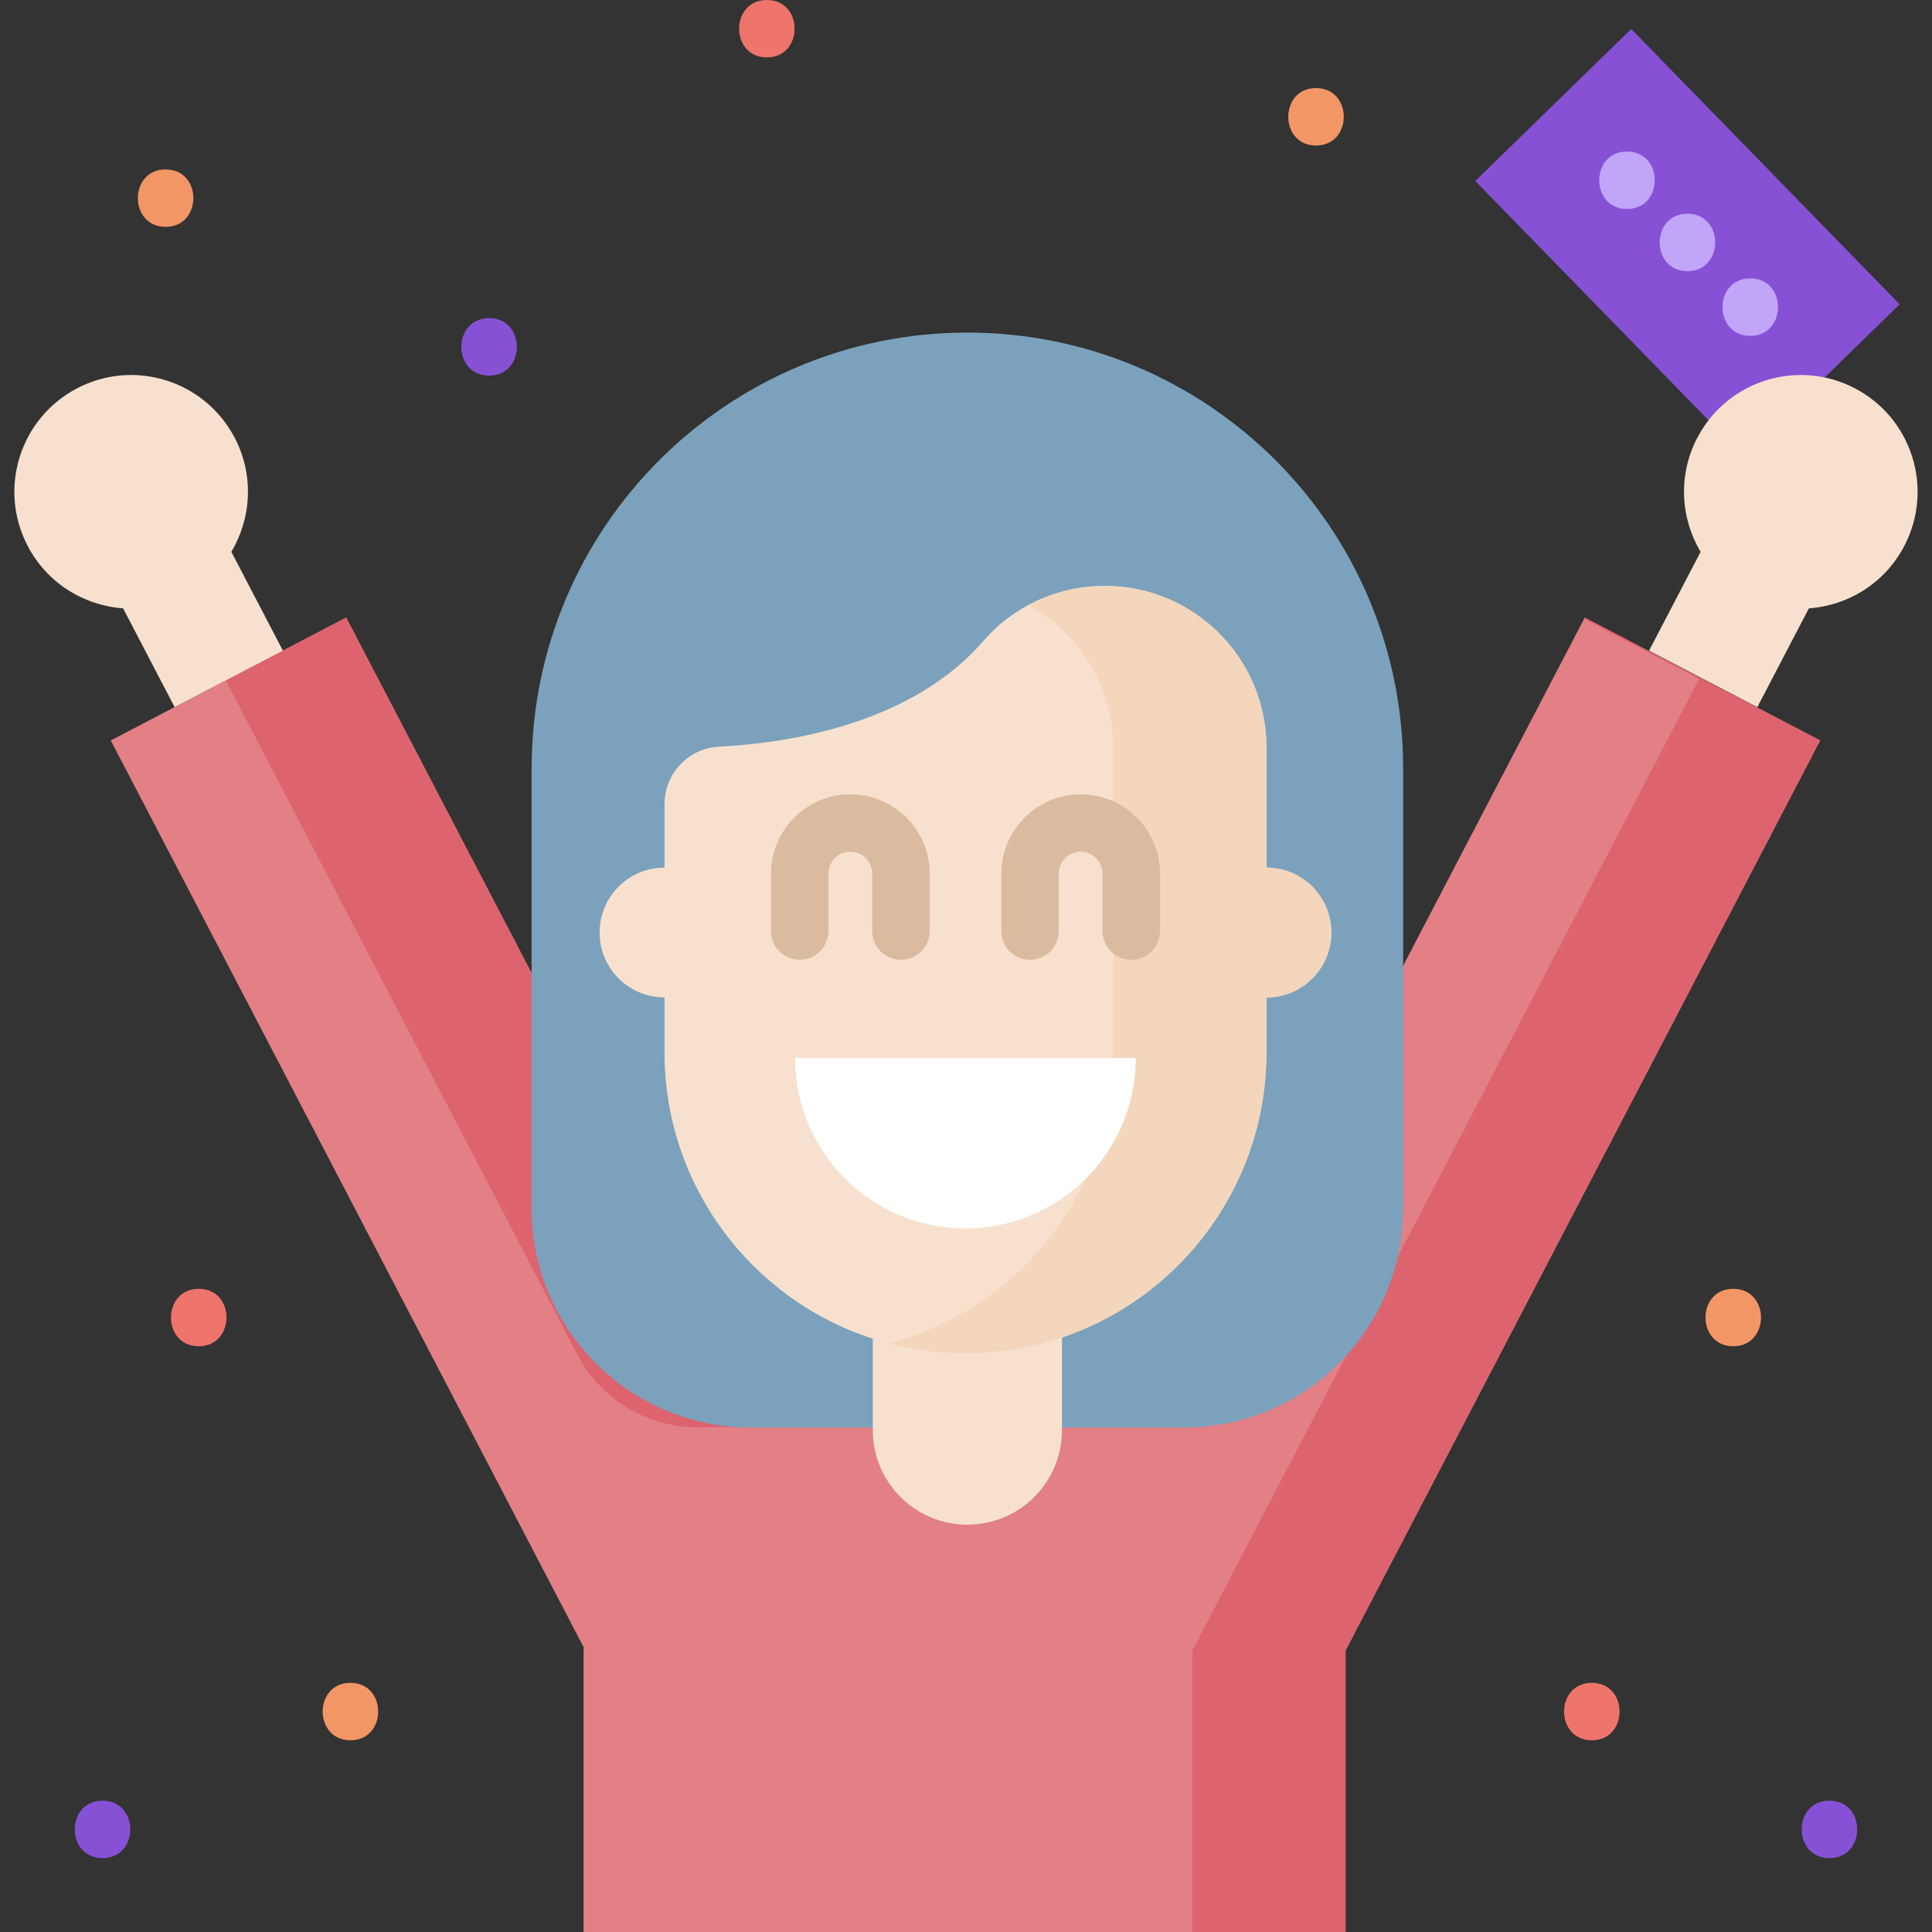 <?xml version="1.0" encoding="UTF-8"?>
<svg id="Capa_1" data-name="Capa 1" xmlns="http://www.w3.org/2000/svg" viewBox="0 0 512 512">
  <rect x="0" y="0" width="512" height="512" fill="#333333" stroke="none"/>
  <defs>
    <style>
      .cls-1 {
        fill: #8751d6;
      }

      .cls-1, .cls-2, .cls-3, .cls-4, .cls-5, .cls-6, .cls-7, .cls-8, .cls-9, .cls-10, .cls-11 {
        stroke-width: 0px;
      }

      .cls-2 {
        fill: #dd636e;
      }

      .cls-3 {
        fill: #7ca1bc;
      }

      .cls-4 {
        fill: #c1a5f9;
      }

      .cls-5 {
        fill: #f7e1ce;
      }

      .cls-6 {
        fill: #f3d6bc;
      }

      .cls-7 {
        fill: #e28086;
      }

      .cls-8 {
        fill: #fff;
      }

      .cls-9 {
        fill: #dbbb9f;
      }

      .cls-10 {
        fill: #ee746c;
      }

      .cls-11 {
        fill: #f39665;
      }
    </style>
  </defs>
  <g>
    <g>
      <path class="cls-1" d="M129.62,99.54c9.79,0,9.81-15.22,0-15.22s-9.81,15.22,0,15.22Z"/>
      <path class="cls-11" d="M43.89,60.12c9.8,0,9.81-15.22,0-15.22s-9.81,15.22,0,15.22Z"/>
      <path class="cls-10" d="M203.23,15.22c9.79,0,9.81-15.22,0-15.22s-9.81,15.22,0,15.22Z"/>
      <path class="cls-11" d="M348.76,38.56c9.8,0,9.81-15.22,0-15.22s-9.81,15.22,0,15.22Z"/>
      <g>
        <g>
          <path class="cls-11" d="M459.33,356.77c9.8,0,9.81-15.22,0-15.22s-9.81,15.22,0,15.22Z"/>
          <path class="cls-1" d="M484.82,492.42c9.8,0,9.81-15.22,0-15.22s-9.81,15.22,0,15.22Z"/>
          <path class="cls-10" d="M421.85,461.19c9.8,0,9.81-15.22,0-15.22s-9.81,15.22,0,15.22Z"/>
        </g>
        <g>
          <path class="cls-10" d="M52.67,356.77c9.79,0,9.81-15.22,0-15.22s-9.81,15.22,0,15.22Z"/>
          <path class="cls-1" d="M27.18,492.42c9.79,0,9.81-15.22,0-15.22s-9.81,15.22,0,15.22Z"/>
          <path class="cls-11" d="M92.87,461.19c9.79,0,9.81-15.22,0-15.22s-9.81,15.22,0,15.22Z"/>
        </g>
      </g>
    </g>
    <g>
      <path class="cls-1" d="M390.96,47.97l41.33-40.29,71.14,72.97-41.33,40.29-71.14-72.97Z"/>
      <g>
        <g>
          <path class="cls-7" d="M356.59,512v-74.61l125.77-241.17-62.39-32.55-101.54,194.7c-6.12,11.74-18.21,19.15-31.45,19.28l-61.24.6c-13.49.13-25.91-7.32-32.15-19.28l-101.85-195.3-62.39,32.55,125.43,240.52h-.13v75.26h201.94Z"/>
          <g>
            <path class="cls-2" d="M153,358.96c6.24,11.96,18.66,19.41,32.15,19.28l35.25-.35c-11.36-1.59-21.41-8.57-26.81-18.93l-101.85-195.3-31.91,16.65,93.17,178.65Z"/>
            <path class="cls-2" d="M419.97,163.66l-.19.36,30.51,15.92-134.3,257.45v74.61h40.6v-74.61l125.77-241.17-62.39-32.55Z"/>
          </g>
          <g>
            <path class="cls-5" d="M62.19,116.02c-7.91-15.16-26.6-21.03-41.75-13.12S-.58,129.5,7.32,144.65c5.16,9.9,14.92,15.83,25.3,16.56l13.66,26.18,28.69-14.97-13.66-26.18c5.33-8.93,6.05-20.33.89-30.23Z"/>
            <path class="cls-5" d="M449.8,116.02c7.91-15.16,26.6-21.03,41.75-13.12s21.03,26.6,13.12,41.76c-5.16,9.9-14.92,15.83-25.3,16.56l-13.66,26.18-28.69-14.97,13.66-26.18c-5.33-8.93-6.05-20.33-.89-30.23Z"/>
          </g>
        </g>
        <path class="cls-3" d="M140.88,203.62v116.6c0,32.07,26,58.08,58.08,58.08h114.81c32.07,0,58.08-26,58.08-58.08v-116.6c0-63.78-51.7-115.48-115.48-115.48s-115.48,51.7-115.48,115.48h0Z"/>
        <path class="cls-5" d="M256.37,404.05c-13.85,0-25.07-11.22-25.07-25.07v-38.63h50.14v38.63c0,13.85-11.23,25.07-25.07,25.07Z"/>
        <g>
          <path class="cls-5" d="M335.62,198.1v31.83c9.5,0,17.2,7.7,17.2,17.2s-7.7,17.2-17.2,17.2v14.52c0,44.06-35.71,79.78-79.76,79.78s-79.76-35.72-79.76-79.78v-14.52c-9.5,0-17.2-7.7-17.2-17.2s7.7-17.2,17.2-17.2v-16.8c0-8.1,6.32-14.83,14.41-15.25,18.67-.97,51.08-6.01,70.17-28.09,8.04-9.3,19.83-14.51,32.12-14.51,23.65,0,42.82,19.17,42.82,42.82h0Z"/>
          <path class="cls-6" d="M335.62,229.93v-31.83c0-23.65-19.17-42.82-42.83-42.82-7.16,0-14.16,1.77-20.34,5.09,13.43,7.23,22.57,21.42,22.57,37.74v80.76c0,37.04-25.24,68.19-59.46,77.17,6.48,1.7,13.28,2.61,20.3,2.61,44.05,0,79.76-35.72,79.76-79.78v-14.52c9.5,0,17.2-7.7,17.2-17.2s-7.7-17.21-17.2-17.21h0Z"/>
          <path class="cls-8" d="M300.99,280.4c0,24.93-20.21,45.15-45.14,45.15s-45.14-20.21-45.14-45.15h90.27Z"/>
          <g>
            <path class="cls-9" d="M238.75,254.36c-4.2,0-7.61-3.41-7.61-7.61v-15.22c0-3.2-2.6-5.81-5.8-5.81s-5.8,2.6-5.8,5.81v15.22c0,4.2-3.41,7.61-7.61,7.61s-7.61-3.41-7.61-7.61v-15.22c0-11.6,9.43-21.03,21.03-21.03s21.03,9.43,21.03,21.03v15.22c0,4.2-3.41,7.61-7.61,7.61h0Z"/>
            <path class="cls-9" d="M299.79,254.36c-4.2,0-7.61-3.41-7.61-7.61v-15.22c0-3.2-2.6-5.81-5.8-5.81s-5.8,2.6-5.8,5.81v15.22c0,4.2-3.41,7.61-7.61,7.61s-7.61-3.41-7.61-7.61v-15.22c0-11.6,9.43-21.03,21.03-21.03s21.03,9.43,21.03,21.03v15.22c0,4.2-3.41,7.61-7.61,7.61h0Z"/>
          </g>
        </g>
      </g>
    </g>
  </g>
  <g>
    <path class="cls-4" d="M431.17,55.38c9.8,0,9.81-15.22,0-15.22s-9.81,15.22,0,15.22Z"/>
    <path class="cls-4" d="M447.19,71.86c9.8,0,9.81-15.22,0-15.22s-9.81,15.22,0,15.22Z"/>
    <path class="cls-4" d="M463.84,89c9.8,0,9.81-15.22,0-15.22s-9.81,15.22,0,15.22Z"/>
  </g>
</svg>